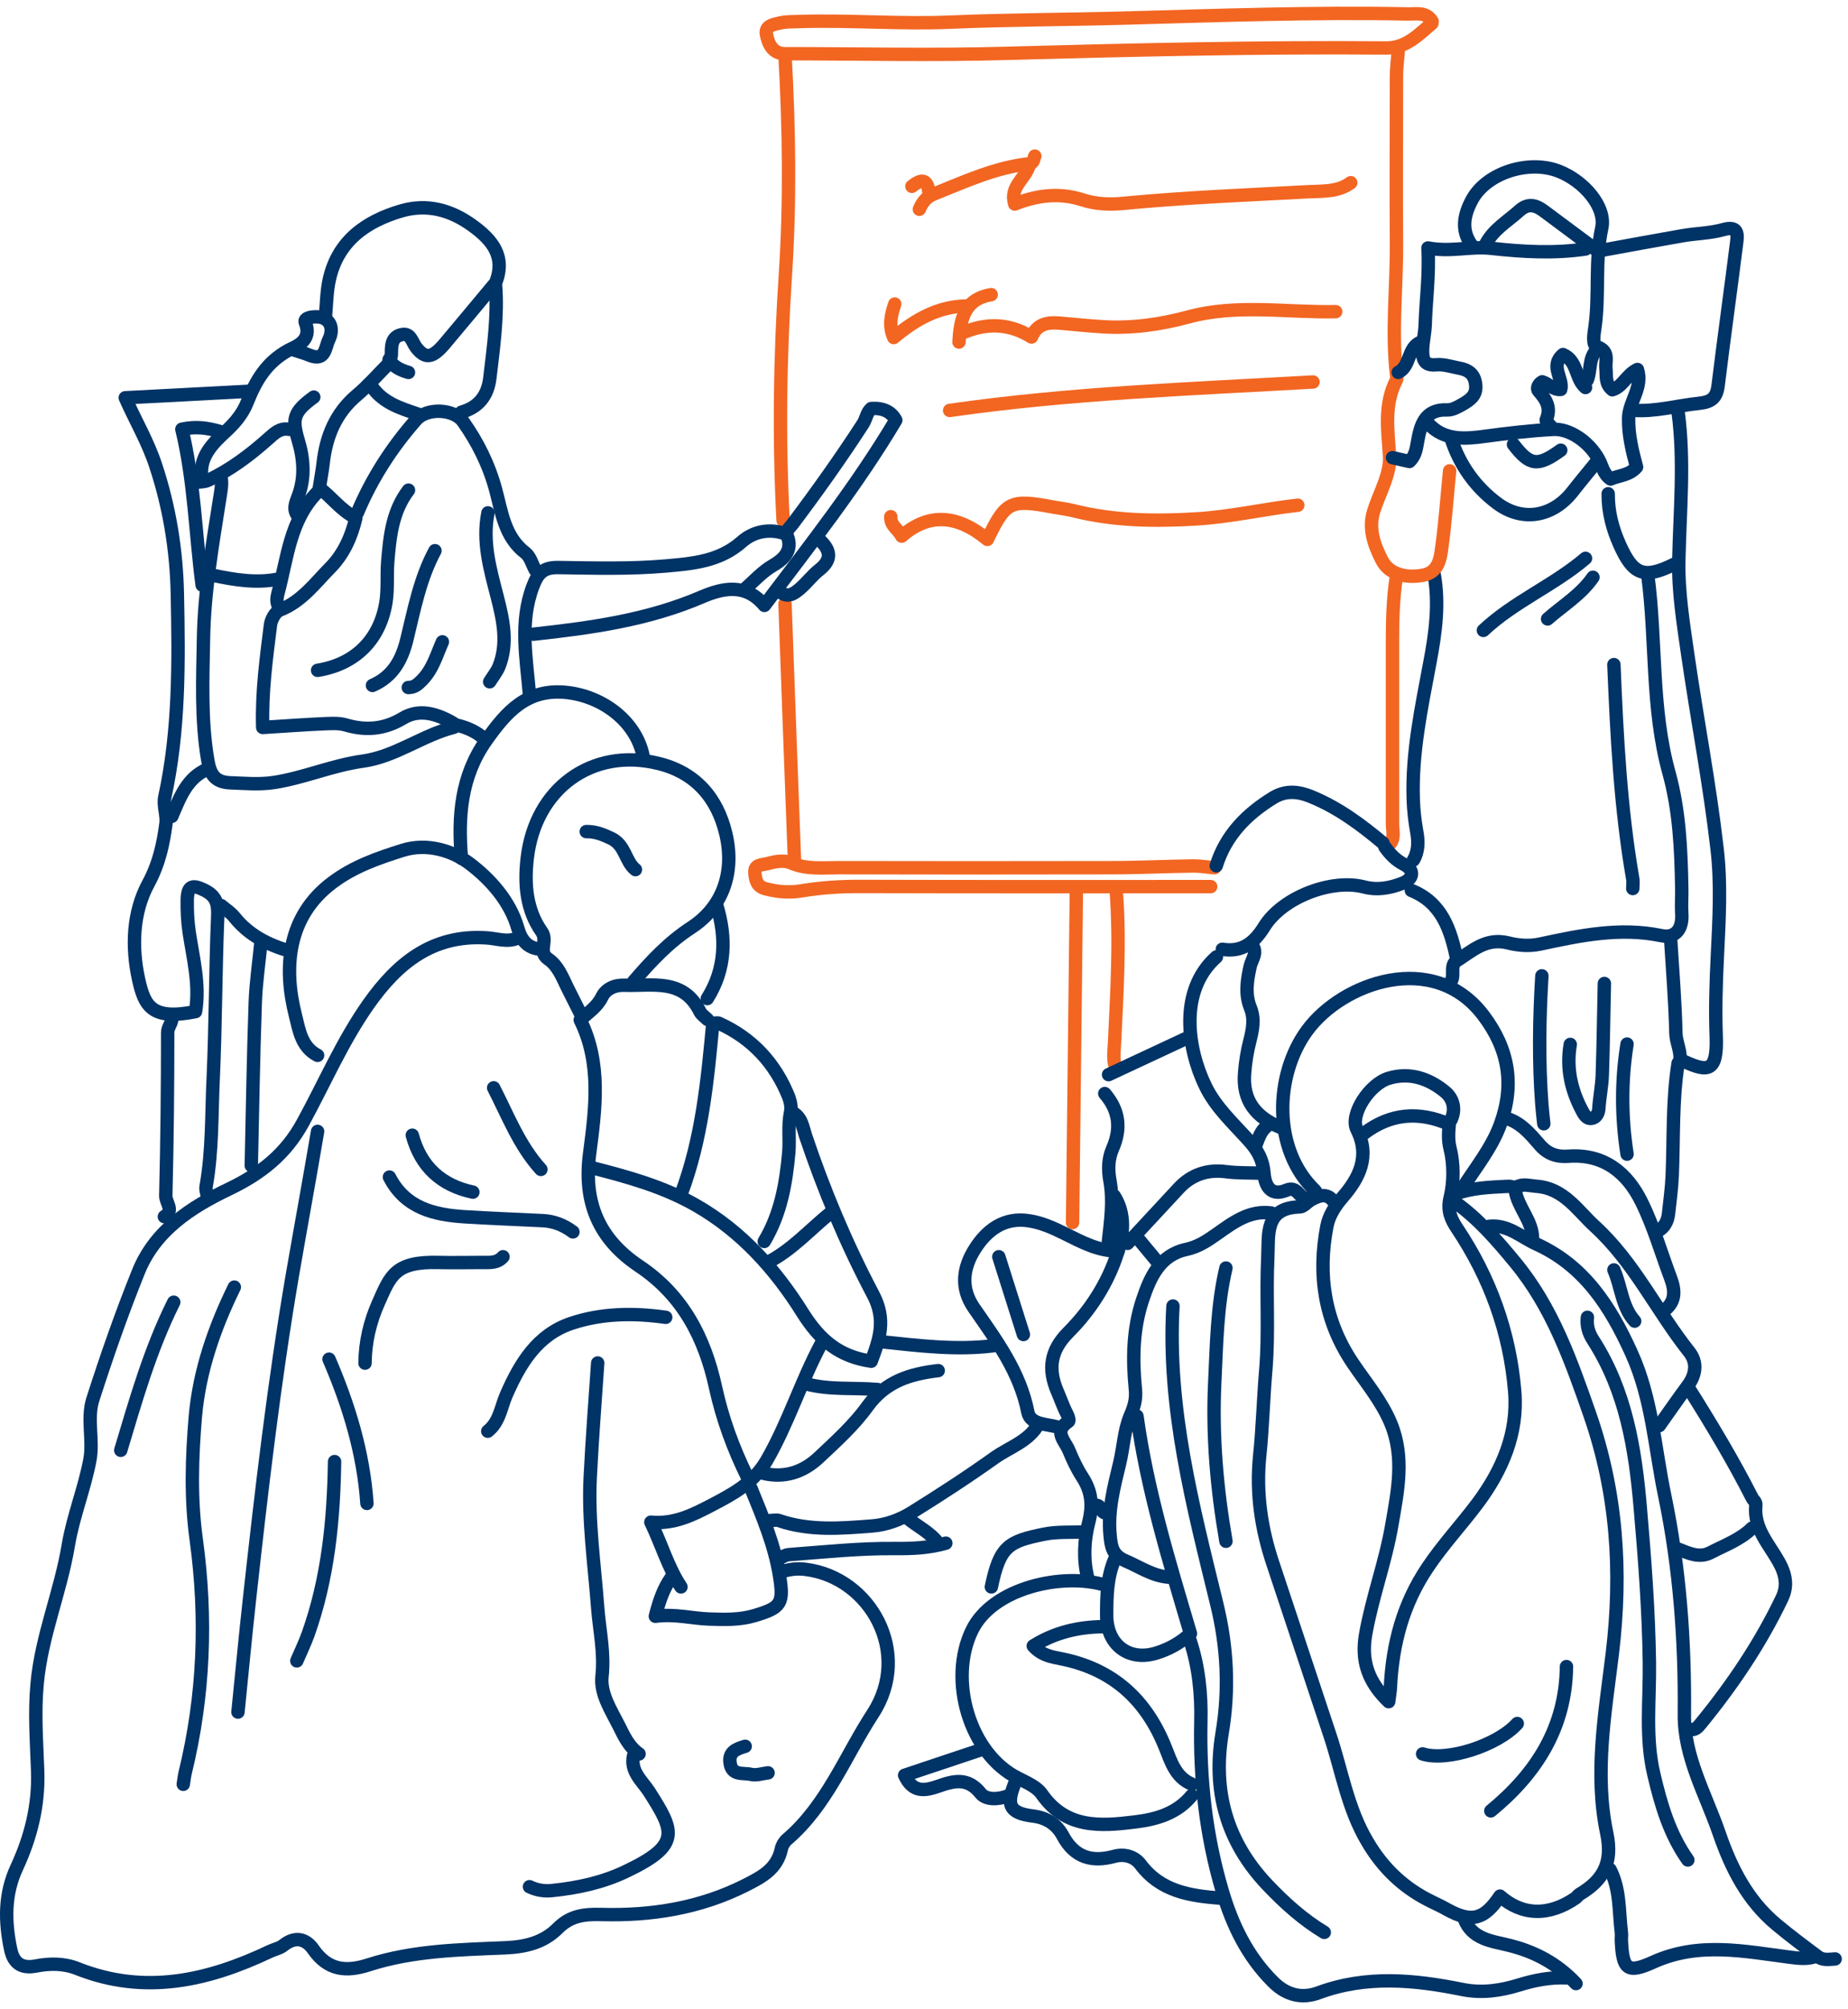 <svg width="138" height="150" viewBox="0 0 138 150" fill="none" xmlns="http://www.w3.org/2000/svg">
<path d="M38.699 70.013C37.898 70.388 37.096 70.051 36.295 70.013C32.287 69.766 29.689 71.892 27.517 74.963C25.565 77.737 24.246 80.834 22.63 83.789C21.338 86.173 19.476 87.625 17.097 88.765C14.253 90.126 11.564 91.862 10.323 94.973C9.069 98.083 7.958 101.271 6.936 104.459C6.471 105.898 6.988 107.505 6.716 108.969C6.316 111.121 5.463 113.194 5.101 115.358C4.519 118.858 3.097 122.136 2.774 125.687C2.567 127.877 2.735 130.029 2.812 132.206C2.903 134.759 2.308 137.144 1.248 139.424C0.33 141.407 0.356 143.416 0.796 145.528C1.041 146.695 1.739 146.941 2.657 146.773C3.73 146.565 4.777 146.565 5.76 146.954C10.802 148.963 15.533 147.874 20.174 145.671C20.497 145.516 20.885 145.451 21.157 145.23C22.036 144.531 22.837 144.712 23.406 145.541C24.492 147.097 25.849 147.226 27.53 146.682C30.826 145.619 34.278 145.554 37.704 145.412C39.217 145.347 40.574 145.036 41.647 143.96C42.578 143.027 43.586 142.885 44.905 142.924C48.628 143.027 52.261 142.457 55.66 140.746C56.914 140.111 58.026 139.528 58.349 138.025C58.401 137.766 58.569 137.493 58.763 137.325C61.749 134.772 63.12 131.091 65.188 127.916C68.123 123.393 65.007 117.769 60.172 117.16C59.5 117.069 58.931 117.16 58.337 117.341" stroke="#003366" stroke-linecap="round" stroke-linejoin="round"/>
<path d="M106.944 1.598C106.505 0.86 105.768 1.054 105.108 1.041C98.037 0.899 90.978 1.158 83.907 1.352C79.615 1.469 75.323 1.469 71.044 1.65C67.218 1.819 63.417 1.482 59.59 1.611C59.164 1.624 58.75 1.611 58.31 1.702C57.716 1.832 57.108 1.935 57.237 2.583C57.367 3.244 57.677 4.009 58.608 4.009C64.115 4.009 69.635 4.138 75.142 3.983C84.605 3.724 94.081 3.503 103.544 3.581C105.018 3.581 105.936 2.583 106.931 1.741" stroke="#F26622" stroke-linecap="round" stroke-linejoin="round"/>
<path d="M99.601 89.711C99.084 89.011 98.489 89.257 97.907 89.569C97.61 89.737 97.339 90.1 97.054 90.1C94.417 90.165 94.753 92.173 94.676 93.806C94.533 96.632 94.766 99.47 94.52 102.308C94.34 104.433 94.288 106.559 94.068 108.684C93.784 111.47 94.184 114.14 95.064 116.758C96.486 121.009 97.882 125.259 99.304 129.51C100.196 132.167 100.622 134.979 102.096 137.467C103.285 139.502 104.863 140.98 106.931 141.977C107.306 142.159 107.694 142.34 108.056 142.548C109.891 143.558 110.835 143.312 112.012 141.55C113.666 143.014 115.67 143.066 117.661 141.692C117.764 141.615 117.842 141.485 117.945 141.42C119.704 140.383 120.453 139.1 119.988 136.871C119.044 132.4 119.859 127.89 120.402 123.432C121.138 117.315 120.751 111.419 118.708 105.561C117.299 101.53 115.903 97.578 113.149 94.247C111.779 92.588 110.383 90.968 108.625 89.724" stroke="#003366" stroke-linecap="round" stroke-linejoin="round"/>
<path d="M87.591 97.5C87.152 105.133 89.078 112.43 90.862 119.739C91.651 122.953 91.806 126.141 91.263 129.381C90.539 133.722 91.599 137.506 94.65 140.72C95.93 142.068 97.3 143.299 98.89 144.258" stroke="#003366" stroke-linecap="round" stroke-linejoin="round"/>
<path d="M23.716 84.463C23.109 88.052 22.45 91.629 21.829 95.219C20.459 103.254 19.515 111.354 18.623 119.454C18.313 122.24 18.054 125.026 17.77 127.813" stroke="#003366" stroke-linecap="round" stroke-linejoin="round"/>
<path d="M118.541 98.342C118.463 98.964 118.631 99.522 118.967 100.04C121.411 103.837 122.109 108.14 122.484 112.507C122.82 116.369 123.117 120.244 123.169 124.119C123.207 126.905 122.846 129.718 123.505 132.478C124.035 134.733 124.681 136.936 126.039 138.854" stroke="#003366" stroke-linecap="round" stroke-linejoin="round"/>
<path d="M125.315 30.77C125.806 34.451 125.444 38.132 125.366 41.825C125.315 44.184 125.702 46.555 126.039 48.901C126.737 53.722 127.667 58.517 128.223 63.364C128.534 65.969 128.378 68.652 128.249 71.295C128.146 73.33 128.081 75.365 128.159 77.386C128.249 79.991 127.59 80.082 125.741 79.227" stroke="#003366" stroke-linecap="round" stroke-linejoin="round"/>
<path d="M101.864 84.605C103.842 83.102 105.975 82.946 108.224 83.931C108.173 84.527 108.121 85.085 108.289 85.758C108.573 86.912 108.573 88.247 108.289 89.413C108.056 90.372 108.367 91.046 108.793 91.681C111.275 95.388 112.749 99.47 113.111 103.876C113.37 106.973 112.193 109.747 110.332 112.235C109.116 113.855 107.746 115.319 106.608 117.017C104.76 119.765 103.984 122.745 103.829 125.972C103.816 126.257 103.764 126.543 103.7 127.035C102.161 125.558 101.631 123.989 101.98 122.007C102.472 119.22 103.48 116.564 103.945 113.79C104.372 111.315 104.902 108.801 103.868 106.274C103.17 104.589 102.006 103.228 101.011 101.751C98.903 98.615 98.386 95.18 99.085 91.552C99.227 90.787 99.666 90.061 100.261 89.374C101.489 87.962 102.342 86.329 101.321 84.307C100.778 83.218 102.265 80.924 103.7 80.497C105.29 80.017 106.712 80.523 107.914 81.508C108.509 82 108.741 82.791 108.354 83.607" stroke="#003366" stroke-linecap="round" stroke-linejoin="round"/>
<path d="M17.498 96.087C15.999 99.146 14.887 102.36 14.59 105.729C14.331 108.775 14.228 111.859 14.654 114.931C15.456 120.775 15.236 126.594 13.827 132.348C13.762 132.62 13.736 132.919 13.685 133.204" stroke="#003366" stroke-linecap="round" stroke-linejoin="round"/>
<path d="M58.621 4.139C58.931 9.621 59.008 15.09 58.646 20.572C58.246 26.65 58.155 32.754 58.478 38.845" stroke="#F26622" stroke-linecap="round" stroke-linejoin="round"/>
<path d="M90.41 66.189C81.645 66.189 72.893 66.202 64.128 66.176C62.706 66.176 61.284 66.267 59.888 66.5C58.957 66.656 58.104 66.591 57.199 66.358C56.514 66.189 56.423 65.71 56.372 65.204C56.307 64.505 56.863 64.595 57.341 64.466C57.923 64.297 58.582 64.207 59.022 64.401C60.198 64.919 61.388 64.777 62.577 64.777C69.364 64.79 76.138 64.79 82.925 64.777C84.994 64.777 87.075 64.673 89.143 64.647C89.66 64.647 90.178 64.738 90.695 64.777" stroke="#F26622" stroke-linecap="round" stroke-linejoin="round"/>
<path d="M18.494 29.215C15.482 29.371 12.456 29.539 9.354 29.695C10.13 31.444 11.047 32.987 11.616 34.723C12.663 37.872 13.18 41.099 13.245 44.365C13.348 49.432 13.4 54.513 12.301 59.528C12.172 60.15 12.482 60.863 12.392 61.498C12.185 63.04 11.875 64.479 11.086 65.943C9.91 68.107 9.819 70.686 10.349 73.11C10.789 75.106 11.319 76.181 14.602 75.52C14.938 73.511 14.421 71.555 14.124 69.585C14.008 68.794 13.969 67.978 13.982 67.174C14.008 66.124 14.357 66.008 15.249 66.448C16.154 66.889 16.309 67.485 16.257 68.457C16.089 72.462 16.102 76.492 15.921 80.497C15.792 83.192 15.869 85.901 15.391 88.571C15.339 88.843 15.469 89.141 15.52 89.413" stroke="#003366" stroke-linecap="round" stroke-linejoin="round"/>
<path d="M44.633 101.751C44.439 104.589 44.219 107.414 44.077 110.252C43.909 113.531 44.388 116.771 44.633 120.024C44.763 121.722 45.15 123.38 44.956 125.13C44.814 126.439 45.616 127.644 46.197 128.798C46.585 129.575 46.96 130.417 47.723 130.936" stroke="#003366" stroke-linecap="round" stroke-linejoin="round"/>
<path d="M88.859 122.434C89.518 124.417 89.725 126.478 89.673 128.525C89.583 132.815 90.048 137.014 91.263 141.135C92.013 143.688 93.138 146.034 95.064 147.952C96.072 148.963 97.236 149.222 98.464 148.768C102.032 147.446 105.626 147.796 109.207 148.522C110.681 148.82 112.09 148.6 113.434 148.185C114.611 147.822 115.761 147.602 116.976 147.654" stroke="#003366" stroke-linecap="round" stroke-linejoin="round"/>
<path d="M58.621 39.842C57.431 39.428 56.255 39.687 55.402 40.438C53.734 41.916 51.743 42.071 49.714 42.253C47.038 42.486 44.349 42.408 41.66 42.369C40.561 42.356 40.16 42.797 39.785 43.795C38.777 46.491 39.32 49.186 39.54 51.882" stroke="#003366" stroke-linecap="round" stroke-linejoin="round"/>
<path d="M98.05 28.516C88.988 29.034 79.913 29.345 70.915 30.641" stroke="#F26622" stroke-linecap="round" stroke-linejoin="round"/>
<path d="M123.052 42.966C123.698 47.864 123.298 52.88 124.629 57.688C125.418 60.539 125.534 63.429 125.586 66.332C125.599 66.941 125.547 67.563 125.586 68.172C125.676 69.338 125.133 70.077 124.034 69.844C120.945 69.209 117.958 69.844 114.998 70.479C114.145 70.66 113.33 70.57 112.606 70.388C110.965 69.987 109.943 70.984 108.78 71.723C108.172 72.112 108.78 72.98 108.211 73.421" stroke="#003366" stroke-linecap="round" stroke-linejoin="round"/>
<path d="M126.168 103.733C127.822 106.364 129.425 109.034 130.835 111.807C130.925 112.002 131.145 112.105 131.119 112.377C130.938 114.088 132.101 115.28 132.838 116.602C133.355 117.535 133.511 118.391 133.071 119.311C131.455 122.693 129.374 125.778 127.008 128.668C126.801 128.927 126.568 129.212 126.168 129.095" stroke="#003366" stroke-linecap="round" stroke-linejoin="round"/>
<path d="M100.869 13.638C99.938 14.338 98.8 14.26 97.753 14.312C93.138 14.558 88.51 14.74 83.907 15.18C82.873 15.284 81.813 15.245 80.805 14.908C79.124 14.377 77.483 14.558 75.776 15.232C75.362 13.949 76.591 13.327 76.849 12.355" stroke="#F26622" stroke-linecap="round" stroke-linejoin="round"/>
<path d="M80.378 66.474C80.288 74.743 80.184 82.998 80.094 91.266" stroke="#F26622" stroke-linecap="round" stroke-linejoin="round"/>
<path d="M96.912 37.717C94.365 38.002 91.857 38.598 89.285 38.741C86.234 38.922 83.222 38.883 80.235 38.145C79.731 38.015 79.201 37.95 78.684 37.86C75.439 37.251 75.116 37.406 73.733 40.27C71.449 38.378 69.316 38.296 67.334 40.024C67.088 39.519 66.48 39.246 66.519 38.572" stroke="#F26622" stroke-linecap="round" stroke-linejoin="round"/>
<path d="M83.494 93.392C82.033 93.405 80.792 92.731 79.538 92.109C78.672 91.681 77.793 91.279 76.849 91.137C74.987 90.839 73.682 91.824 72.777 93.275C71.911 94.662 71.704 96.165 72.738 97.656C74.406 100.066 76.164 102.412 76.758 105.431C76.952 106.403 78.258 106.287 79.098 106.572" stroke="#003366" stroke-linecap="round" stroke-linejoin="round"/>
<path d="M52.829 76.103C52.635 75.909 52.39 75.754 52.273 75.533C51.032 72.993 48.705 73.628 46.611 73.55C45.874 73.525 45.228 73.849 44.956 74.419C44.581 75.183 43.935 75.572 43.327 76.142C44.93 79.369 44.465 82.804 44.025 86.16C43.56 89.802 44.736 92.523 47.749 94.532C50.98 96.696 52.622 99.846 53.437 103.591C53.941 105.898 54.755 108.127 55.803 110.252" stroke="#003366" stroke-linecap="round" stroke-linejoin="round"/>
<path d="M99.744 23.267C96.072 23.345 92.375 22.671 88.716 23.669C86.661 24.226 84.528 24.524 82.369 24.395C81.283 24.33 80.197 24.213 79.124 24.122C78.232 24.045 77.431 24.174 77.03 25.159C75.362 24.122 73.656 24.097 71.924 24.835" stroke="#F26622" stroke-linecap="round" stroke-linejoin="round"/>
<path d="M28.939 27.233C28.189 27.984 27.478 28.801 26.663 29.488C25.06 30.835 24.349 32.585 24.129 34.594C24.065 35.164 23.948 35.734 23.845 36.434C24.737 37.069 25.422 38.08 26.573 38.663C26.262 40.011 25.681 41.346 24.672 42.37C23.522 43.536 22.526 44.91 20.898 45.545C20.561 45.674 20.251 46.245 20.199 46.646C19.889 49.135 19.54 51.623 19.618 54.305C21.311 54.202 22.863 54.085 24.414 54.02C24.879 54.007 25.345 53.981 25.836 54.124C27.297 54.552 28.693 54.461 30.089 53.618C31.33 52.867 32.675 53.294 33.877 54.007" stroke="#003366" stroke-linecap="round" stroke-linejoin="round"/>
<path d="M107.087 42.823C107.5 45.065 107.19 47.294 106.776 49.471C106.143 52.854 105.419 56.21 105.535 59.671C105.561 60.487 105.652 61.278 105.794 62.081C105.923 62.768 105.949 63.532 105.548 64.206" stroke="#003366" stroke-linecap="round" stroke-linejoin="round"/>
<path d="M120.234 139.567C120.997 141.045 120.88 142.664 121.074 144.246C121.1 144.427 121.074 144.621 121.074 144.816C121.165 147.019 121.501 147.369 123.466 146.475C126.853 144.945 130.253 145.671 133.653 146.112C134.286 146.19 134.881 146.267 135.489 146.086" stroke="#003366" stroke-linecap="round" stroke-linejoin="round"/>
<path d="M104.41 3.866C104.359 4.476 104.281 5.098 104.281 5.707C104.281 9.867 104.255 14.014 104.281 18.174C104.307 21.427 103.906 24.693 104.281 27.945C104.294 28.088 104.333 28.256 104.281 28.36C103.337 30.188 103.635 32.067 103.764 34.036C103.854 35.371 103.027 36.771 102.588 38.132C102.161 39.467 102.613 40.672 103.182 41.799C103.686 42.823 104.914 43.199 106.272 42.94C107.371 42.733 107.552 41.786 107.655 40.957C107.927 39.026 108.056 37.082 108.25 35.151" stroke="#F26622" stroke-linecap="round" stroke-linejoin="round"/>
<path d="M91.548 94.662C90.875 97.5 90.85 100.416 90.707 103.306C90.526 107.259 90.875 111.172 91.548 115.06" stroke="#003366" stroke-linecap="round" stroke-linejoin="round"/>
<path d="M104.268 43.095C104.022 44.689 103.984 46.296 103.984 47.916C103.984 52.452 103.984 56.988 103.984 61.511C103.984 61.977 104.152 62.483 103.854 62.923" stroke="#F26622" stroke-linecap="round" stroke-linejoin="round"/>
<path d="M34.46 30.771C35.739 30.408 36.425 29.54 36.58 28.218C36.851 25.911 37.187 23.604 37.006 21.271C37.006 21.219 36.993 21.168 37.006 21.129C37.782 19.172 36.787 17.941 35.313 16.865C33.684 15.673 31.9 15.18 29.948 15.75C27.324 16.528 25.242 17.98 24.596 20.844C24.389 21.764 24.389 22.723 24.299 23.669" stroke="#003366" stroke-linecap="round" stroke-linejoin="round"/>
<path d="M58.621 45.078C58.854 51.506 59.087 57.921 59.332 64.349" stroke="#F26622" stroke-linecap="round" stroke-linejoin="round"/>
<path d="M94.934 90.554C93.292 90.333 92.064 91.279 90.849 92.135C90.125 92.64 89.479 93.081 88.574 93.275C86.609 93.703 85.885 95.349 85.316 97.059C84.592 99.237 84.566 101.479 84.786 103.721C84.863 104.485 84.682 105.042 84.385 105.729C83.933 106.818 83.894 108.075 83.609 109.241C83.183 111.017 82.717 112.766 82.898 114.633C82.976 115.475 83.079 116.11 84.023 116.512C85.096 116.965 86.079 117.665 87.294 117.743" stroke="#003366" stroke-linecap="round" stroke-linejoin="round"/>
<path d="M33.89 54.293C31.537 54.889 29.534 56.483 27.103 56.82C24.828 57.131 22.721 58.064 20.471 58.414C19.372 58.582 18.312 58.479 17.213 58.44C15.972 58.401 15.675 57.714 15.507 56.703C15.003 53.696 15.145 50.664 15.197 47.631C15.261 44.184 15.843 40.815 16.373 37.432C16.464 36.81 16.619 36.214 16.502 35.592" stroke="#003366" stroke-linecap="round" stroke-linejoin="round"/>
<path d="M109.207 88.713C110.202 87.145 111.404 85.694 112.051 83.905C113.111 80.963 112.671 78.32 110.784 75.819C107.074 70.894 100.222 73.343 97.598 76.946C95.18 80.251 94.999 85.81 98.192 88.869C98.283 88.96 98.296 89.141 98.335 89.284" stroke="#003366" stroke-linecap="round" stroke-linejoin="round"/>
<path d="M82.498 118.326C79.331 117.38 74.121 118.534 72.583 121.709C70.786 125.402 72.402 130.936 76.009 132.737C76.668 133.074 77.431 133.398 77.793 133.93C79.59 136.509 82.149 136.34 84.748 136.016C86.364 135.822 87.889 135.381 88.988 134.046" stroke="#003366" stroke-linecap="round" stroke-linejoin="round"/>
<path d="M47.309 73.278C48.602 71.775 49.908 70.362 51.64 69.235C54.032 67.667 54.872 65.049 54.2 62.237C53.566 59.567 51.937 57.662 49.145 56.988C44.194 55.783 39.966 58.88 39.372 64.064C39.139 66.047 39.32 67.952 40.445 69.546C40.949 70.259 40.134 71.036 40.936 71.594C41.66 72.086 41.983 72.929 42.358 73.706C42.694 74.367 43.017 75.028 43.353 75.689" stroke="#003366" stroke-linecap="round" stroke-linejoin="round"/>
<path d="M111.185 91.551C112.581 91.383 113.576 92.342 114.701 92.86C118.295 94.48 120.247 97.513 121.837 101.025C123.388 104.459 123.569 108.114 124.319 111.678C125.431 117.043 125.832 122.473 125.78 127.968C125.741 131.156 127.383 133.955 128.391 136.897C129.296 139.515 130.512 141.887 132.658 143.675C133.666 144.517 134.713 145.295 135.773 146.086C136.148 146.358 136.613 146.267 137.04 146.241" stroke="#003366" stroke-linecap="round" stroke-linejoin="round"/>
<path d="M47.309 131.078C47.05 132.244 47.955 132.957 48.472 133.748C50.373 136.729 50.877 137.739 46.74 139.709C45.008 140.539 43.146 140.94 41.233 141.135C40.651 141.2 40.082 141.109 39.539 140.85" stroke="#003366" stroke-linecap="round" stroke-linejoin="round"/>
<path d="M120.518 49.614C120.738 54.966 121.01 60.332 121.928 65.619C121.966 65.853 121.928 66.086 121.928 66.332" stroke="#003366" stroke-linecap="round" stroke-linejoin="round"/>
<path d="M106.66 31.626C107.849 32.922 109.439 32.767 110.887 32.572C112.581 32.339 114.326 32.144 115.994 32.054C117.17 31.989 118.644 32.935 119.393 34.309C119.652 34.788 119.73 35.384 120.273 35.76C120.906 35.488 121.682 35.488 122.212 34.866C121.889 33.674 121.591 32.468 121.617 31.198C121.643 29.98 122.703 28.943 122.276 27.583C121.462 27.971 121.177 28.866 120.402 29.099C119.846 28.645 119.975 28.062 119.924 27.505C119.859 26.922 120.221 26.222 119.251 25.885C118.889 25.755 119.031 24.9 119.109 24.395C119.445 21.945 119.083 19.47 119.613 17.02C119.949 15.452 118.295 13.521 116.407 12.783C114.158 11.901 111.003 12.899 109.918 14.921C109.336 16.01 109.064 17.176 109.905 18.316" stroke="#003366" stroke-linecap="round" stroke-linejoin="round"/>
<path d="M19.476 70.44C19.333 71.905 19.114 73.369 19.062 74.834C18.92 78.89 18.855 82.959 18.765 87.016" stroke="#003366" stroke-linecap="round" stroke-linejoin="round"/>
<path d="M49.713 98.342C47.335 98.005 44.93 98.031 42.655 98.796C40.121 99.651 38.841 101.776 37.807 104.135C37.406 105.055 37.303 106.157 36.424 106.844" stroke="#003366" stroke-linecap="round" stroke-linejoin="round"/>
<path d="M119.807 73.421C119.755 75.689 119.729 77.957 119.652 80.225C119.626 81.08 119.445 81.922 119.393 82.778C119.367 83.115 119.212 83.374 118.954 83.465C118.643 83.568 118.436 83.426 118.23 83.076C117.338 81.469 116.95 79.784 117.26 77.97" stroke="#003366" stroke-linecap="round" stroke-linejoin="round"/>
<path d="M55.647 43.951C56.332 43.354 56.914 42.681 57.741 42.201C58.453 41.786 59.254 41.125 58.776 39.972C58.646 39.661 58.97 39.389 59.176 39.13C61.012 36.693 62.783 34.205 64.438 31.652C64.684 31.276 64.722 30.784 65.058 30.498C65.938 30.434 66.558 30.732 66.894 31.367C63.986 36.252 60.508 40.659 57.082 45.195C55.673 43.497 53.941 43.912 52.415 44.56C48.382 46.296 44.116 46.88 39.824 47.346" stroke="#003366" stroke-linecap="round" stroke-linejoin="round"/>
<path d="M103.415 63.222C103.79 63.753 104.217 64.207 104.825 64.518C105.639 64.932 105.6 65.619 104.682 65.956C103.803 66.293 102.872 66.475 101.864 66.215C99.408 65.58 95.749 67.006 94.405 69.183C93.642 70.414 92.737 71.101 91.276 70.868" stroke="#003366" stroke-linecap="round" stroke-linejoin="round"/>
<path d="M119.381 18.731C121.449 18.355 123.518 17.966 125.599 17.604C126.633 17.422 127.693 17.422 128.702 17.137C129.658 16.878 129.788 17.306 129.697 18.018C129.245 21.608 128.741 25.198 128.301 28.788C128.185 29.682 127.836 30.006 126.879 30.11C125.224 30.278 123.608 30.758 121.928 30.628" stroke="#003366" stroke-linecap="round" stroke-linejoin="round"/>
<path d="M30.504 36.59C29.288 38.184 29.107 40.076 28.952 41.968C28.875 42.953 28.978 43.951 28.823 44.949C28.383 47.722 26.561 49.588 23.716 50.042" stroke="#003366" stroke-linecap="round" stroke-linejoin="round"/>
<path d="M24.984 109.112C24.919 113.505 24.492 117.834 23.006 122.007C22.76 122.681 22.45 123.329 22.165 123.99" stroke="#003366" stroke-linecap="round" stroke-linejoin="round"/>
<path d="M37.562 93.82C37.135 94.312 36.566 94.247 36.01 94.247C34.924 94.247 33.839 94.273 32.766 94.247C29.482 94.156 29.159 95.245 28.267 97.241C27.633 98.653 27.271 100.183 27.258 101.764" stroke="#003366" stroke-linecap="round" stroke-linejoin="round"/>
<path d="M40.393 70.868C39.423 70.79 38.945 70.246 38.673 69.313C38.092 67.265 36.605 65.632 35.066 64.466C33.825 63.532 31.925 62.898 30.063 63.481C28.215 64.064 26.418 64.686 24.828 65.878C21.441 68.405 21.156 72.241 22.061 75.805C22.333 76.881 22.501 78.164 23.716 78.786" stroke="#003366" stroke-linecap="round" stroke-linejoin="round"/>
<path d="M39.966 42.538C39.734 42.11 39.591 41.553 39.242 41.281C37.678 40.089 37.471 38.261 37.019 36.577C36.515 34.71 35.687 33.038 34.588 31.483C33.89 30.498 31.861 30.434 31.072 31.341C29.249 33.414 27.763 35.721 26.69 38.274" stroke="#003366" stroke-linecap="round" stroke-linejoin="round"/>
<path d="M12.831 75.961C12.87 76.376 12.521 76.648 12.521 77.088C12.521 81.145 12.482 85.214 12.379 89.27C12.366 89.776 13.038 90.372 12.275 90.826" stroke="#003366" stroke-linecap="round" stroke-linejoin="round"/>
<path d="M93.525 70.583C93.926 71.14 93.474 71.632 93.357 72.138C93.125 73.188 92.957 74.224 93.383 75.261C93.706 76.065 93.538 76.894 93.344 77.659C93.138 78.462 93.008 79.253 92.944 80.069C92.75 82.182 93.81 83.426 95.645 84.177" stroke="#003366" stroke-linecap="round" stroke-linejoin="round"/>
<path d="M29.081 87.871C30.271 90.191 32.417 90.696 34.731 90.839C36.657 90.956 38.596 91.033 40.522 91.124C41.363 91.163 42.112 91.461 42.785 91.966" stroke="#003366" stroke-linecap="round" stroke-linejoin="round"/>
<path d="M82.356 121.436C80.507 121.462 78.775 121.864 77.159 122.875C77.793 123.588 78.542 123.691 79.253 123.834C83.093 124.598 85.601 126.879 87.036 130.495C87.45 131.532 87.799 132.698 89.001 133.191" stroke="#003366" stroke-linecap="round" stroke-linejoin="round"/>
<path d="M103.273 62.936C101.631 61.563 99.951 60.306 97.921 59.476C96.848 59.035 95.956 59.023 95.077 59.554C93.112 60.759 91.535 62.34 90.824 64.634" stroke="#003366" stroke-linecap="round" stroke-linejoin="round"/>
<path d="M83.352 66.474C83.649 70.297 83.404 74.121 83.223 77.944C83.197 78.553 83.081 79.188 83.352 79.784" stroke="#F26622" stroke-linecap="round" stroke-linejoin="round"/>
<path d="M83.21 89.283C84.063 90.644 83.895 92.147 83.455 93.521C82.731 95.776 81.451 97.785 79.784 99.457C78.426 100.817 78.245 102.217 78.957 103.876C79.202 104.433 79.396 105.029 79.68 105.561C79.797 105.768 79.861 106.079 79.784 106.118C78.646 106.857 79.525 107.569 79.81 108.256C80.094 108.943 80.404 109.617 80.805 110.239C81.516 111.328 81.632 112.338 81.296 113.673C80.96 114.956 80.883 116.395 81.219 117.756" stroke="#003366" stroke-linecap="round" stroke-linejoin="round"/>
<path d="M108.367 32.753C109 34.71 110.151 36.33 111.767 37.548C113.667 38.987 115.929 38.598 117.416 36.719C118.011 35.954 118.644 35.203 119.252 34.451" stroke="#003366" stroke-linecap="round" stroke-linejoin="round"/>
<path d="M125.314 79.369C124.875 82.143 124.991 84.942 124.875 87.728C124.836 88.674 124.707 89.621 124.603 90.567C124.539 91.215 124.254 91.733 123.621 91.979" stroke="#003366" stroke-linecap="round" stroke-linejoin="round"/>
<path d="M112.465 83.478C113.577 83.802 114.288 84.67 114.986 85.474C115.58 86.16 116.266 86.381 117.119 86.316C119.769 86.121 121.514 87.547 122.587 89.737C123.479 91.539 124.035 93.496 124.746 95.388C125.082 96.282 125.173 97.124 124.319 97.798" stroke="#003366" stroke-linecap="round" stroke-linejoin="round"/>
<path d="M57.07 92.679C58.298 90.631 58.699 88.35 58.905 86.018C58.983 85.033 58.828 84.035 59.035 83.037C59.112 82.687 59.035 82.26 58.905 81.91C57.897 79.382 56.178 77.516 53.683 76.389C53.566 76.337 53.398 76.389 53.23 76.389C52.829 80.704 52.416 85.033 50.864 89.141" stroke="#003366" stroke-linecap="round" stroke-linejoin="round"/>
<path d="M36.437 38.287C36.01 40.438 36.592 42.473 37.122 44.521C37.562 46.244 37.962 47.994 37.264 49.756C37.096 50.158 36.799 50.521 36.566 50.897" stroke="#003366" stroke-linecap="round" stroke-linejoin="round"/>
<path d="M123.905 106.429C124.616 105.431 125.302 104.433 126.025 103.461C126.659 102.619 126.762 101.699 126.142 100.921C123.711 97.863 122.031 94.234 119.096 91.552C117.778 90.346 116.782 88.7 114.714 88.558C114.223 88.519 113.77 88.364 113.305 88.584" stroke="#003366" stroke-linecap="round" stroke-linejoin="round"/>
<path d="M84.903 105.716C85.666 111.237 87.295 116.538 88.898 121.955C88.161 122.629 87.308 123.121 86.312 123.419C84.27 124.028 82.641 122.771 82.641 120.581C82.641 119.181 82.667 117.795 83.21 116.473" stroke="#003366" stroke-linecap="round" stroke-linejoin="round"/>
<path d="M70.63 115.203C69.377 115.566 68.097 115.617 66.817 115.604C64.167 115.578 61.542 115.864 58.905 116.058C58.66 116.071 58.44 116.239 58.194 116.33" stroke="#003366" stroke-linecap="round" stroke-linejoin="round"/>
<path d="M36.863 21.284C35.635 22.749 34.42 24.226 33.192 25.677C32.287 26.74 31.77 26.818 31.085 25.95C30.761 25.535 30.671 24.796 29.947 24.991C29.184 25.185 29.236 25.898 29.223 26.533C29.223 26.624 29.133 26.714 29.055 26.844C29.378 27.388 29.921 27.634 30.503 27.803" stroke="#003366" stroke-linecap="round" stroke-linejoin="round"/>
<path d="M56.074 111.094C56.94 113.22 57.832 115.319 58.207 117.613C58.543 119.713 58.349 120.011 56.358 120.607C55.233 120.944 54.096 120.905 52.958 120.866C51.678 120.827 50.424 120.464 48.938 120.659C49.235 119.479 49.558 118.572 50.127 117.769" stroke="#003366" stroke-linecap="round" stroke-linejoin="round"/>
<path d="M12.973 97.215C11.215 100.74 10.142 104.511 9.017 108.269" stroke="#003366" stroke-linecap="round" stroke-linejoin="round"/>
<path d="M115.14 72.85C114.946 76.064 114.895 79.278 115.14 82.479C115.179 82.959 115.231 83.425 115.283 83.892" stroke="#003366" stroke-linecap="round" stroke-linejoin="round"/>
<path d="M116.977 124.417C116.925 128.966 114.727 132.4 111.327 135.187" stroke="#003366" stroke-linecap="round" stroke-linejoin="round"/>
<path d="M24.57 101.466C26.056 104.913 27.142 108.464 27.401 112.235" stroke="#003366" stroke-linecap="round" stroke-linejoin="round"/>
<path d="M32.481 41.112C31.356 43.199 30.929 45.506 30.374 47.774C29.999 49.29 29.314 50.521 27.814 51.169" stroke="#003366" stroke-linecap="round" stroke-linejoin="round"/>
<path d="M94.236 87.586C93.344 87.547 92.452 87.586 91.547 87.469C90.19 87.288 88.975 87.676 88.018 88.713C86.751 90.087 85.471 91.448 84.204 92.821" stroke="#003366" stroke-linecap="round" stroke-linejoin="round"/>
<path d="M118.398 18.589C116.045 18.939 113.679 18.796 111.339 18.537C109.788 18.369 108.327 18.835 106.634 18.511C106.75 20.572 106.479 22.412 106.427 24.252C106.401 24.926 106.233 25.561 106.233 26.235C106.233 26.987 106.492 27.298 107.241 27.233C107.823 27.181 108.379 27.375 108.935 27.479C109.723 27.622 110.137 27.972 110.202 28.775C110.266 29.553 109.736 29.877 109.206 30.188C108.857 30.382 108.457 30.615 108.082 30.602C106.349 30.525 106.065 31.795 105.845 33.039C105.755 33.583 105.664 34.063 105.25 34.451C104.824 34.361 104.397 34.257 103.984 34.166" stroke="#003366" stroke-linecap="round" stroke-linejoin="round"/>
<path d="M77.559 106.287C76.835 107.596 75.413 108.023 74.289 108.814C72.272 110.252 70.178 111.613 68.071 112.922C67.192 113.466 66.17 113.842 65.11 113.92C62.783 114.101 60.456 114.296 58.181 113.518C57.974 113.44 57.716 113.518 57.483 113.518" stroke="#003366" stroke-linecap="round" stroke-linejoin="round"/>
<path d="M48.02 56.418C47.49 53.865 45.047 52.011 42.371 51.7C39.333 51.35 37.782 53.191 36.295 55.29C34.421 57.947 34.188 60.954 34.459 64.077" stroke="#003366" stroke-linecap="round" stroke-linejoin="round"/>
<path d="M75.867 132.919C75.091 134.72 75.336 135.355 77.146 135.575C78.219 135.705 78.943 136.249 79.37 137.053C80.262 138.712 81.581 139.023 83.209 138.582C84.024 138.362 84.748 138.634 85.161 139.178C86.687 141.213 88.859 141.524 91.121 141.705" stroke="#003366" stroke-linecap="round" stroke-linejoin="round"/>
<path d="M70.061 102.321C67.98 102.567 66.144 103.111 64.787 104.978C63.766 106.403 62.421 107.608 61.141 108.814C59.965 109.915 58.543 110.382 56.914 109.967" stroke="#003366" stroke-linecap="round" stroke-linejoin="round"/>
<path d="M124.758 70.155C124.901 72.475 125.094 74.782 125.146 77.101C125.159 77.801 125.508 78.397 125.456 79.084" stroke="#003366" stroke-linecap="round" stroke-linejoin="round"/>
<path d="M80.947 114.36C79.951 114.412 78.943 114.334 77.986 114.529C75.31 115.073 74.664 115.41 74.03 118.469" stroke="#003366" stroke-linecap="round" stroke-linejoin="round"/>
<path d="M119.097 18.588C117.83 17.642 116.55 16.696 115.283 15.75C114.675 15.297 114.094 15.141 113.434 15.75C112.542 16.554 111.456 17.163 110.9 18.316" stroke="#003366" stroke-linecap="round" stroke-linejoin="round"/>
<path d="M121.501 77.944C121.061 80.678 121.074 83.425 121.501 86.16" stroke="#003366" stroke-linecap="round" stroke-linejoin="round"/>
<path d="M61.31 100.338C59.81 103.15 58.866 106.222 57.263 109.008C56.255 110.745 54.717 111.535 53.114 112.378C51.743 113.09 50.347 113.803 48.602 113.635C49.429 115.358 49.895 117.03 50.851 118.469" stroke="#003366" stroke-linecap="round" stroke-linejoin="round"/>
<path d="M74.159 100.468C71.419 100.805 68.691 100.468 65.963 100.183" stroke="#003366" stroke-linecap="round" stroke-linejoin="round"/>
<path d="M90.837 71.438C87.993 73.952 88.678 78.32 90.009 81.067C90.772 82.661 92.103 83.866 93.267 85.162C93.939 85.901 94.314 86.614 94.392 87.599C94.469 88.558 94.922 89.335 96.059 88.856C96.848 88.519 96.977 89.361 97.481 89.452" stroke="#003366" stroke-linecap="round" stroke-linejoin="round"/>
<path d="M109.349 143.26C109.918 144.764 111.392 144.906 112.607 145.204C114.611 145.684 116.291 146.591 117.688 148.081" stroke="#003366" stroke-linecap="round" stroke-linejoin="round"/>
<path d="M59.19 83.05C59.875 83.413 59.953 84.164 60.146 84.76C61.517 88.843 63.184 92.821 65.188 96.619C66.197 98.511 65.679 99.975 65.059 101.621C62.667 101.271 61.232 100.066 59.927 97.992C57.923 94.791 55.376 91.927 51.976 89.983C49.533 88.584 46.883 87.858 44.194 87.171" stroke="#003366" stroke-linecap="round" stroke-linejoin="round"/>
<path d="M118.398 41.683C116.02 43.705 113.059 44.91 110.771 47.061" stroke="#003366" stroke-linecap="round" stroke-linejoin="round"/>
<path d="M82.498 81.638C83.571 82.882 83.752 84.229 83.08 85.759C82.757 86.497 82.731 87.314 82.886 88.156C83.157 89.659 82.938 91.176 82.77 92.679" stroke="#003366" stroke-linecap="round" stroke-linejoin="round"/>
<path d="M73.177 130.651C71.328 131.273 69.467 131.895 67.553 132.53C68.174 133.878 69.092 133.683 70.074 133.346C71.212 132.945 72.259 132.66 73.229 133.878C73.642 134.396 74.573 134.344 75.297 134.059" stroke="#003366" stroke-linecap="round" stroke-linejoin="round"/>
<path d="M16.374 32.196C15.533 31.963 14.693 31.807 13.581 32.041C14.512 35.903 14.59 39.816 15.094 43.678" stroke="#003366" stroke-linecap="round" stroke-linejoin="round"/>
<path d="M114.443 92.536C114.481 91.15 113.344 90.177 113.15 88.856C113.111 88.57 112.749 88.545 112.465 88.57C111.172 88.635 109.879 88.687 108.651 89.141" stroke="#003366" stroke-linecap="round" stroke-linejoin="round"/>
<path d="M77.275 11.655C77.172 11.875 77.211 12.186 76.849 12.225C74.341 12.497 72.079 13.547 69.778 14.467C69.17 14.7 68.885 15.089 68.653 15.621" stroke="#F26622" stroke-linecap="round" stroke-linejoin="round"/>
<path d="M113.304 128.668C111.818 130.314 108.043 131.519 106.233 130.936" stroke="#003366" stroke-linecap="round" stroke-linejoin="round"/>
<path d="M53.528 67.602C54.252 70.012 54.2 72.345 52.817 74.548" stroke="#003366" stroke-linecap="round" stroke-linejoin="round"/>
<path d="M21.881 26.105C22.308 26.248 22.734 26.364 23.148 26.533C24.298 26.986 24.273 25.962 24.544 25.392C24.854 24.757 24.828 24.032 24.117 23.733C23.717 23.565 22.618 23.643 22.799 24.083C23.368 25.496 21.984 25.898 21.545 26.144C19.89 27.051 19.102 28.412 18.455 30.045C18.158 30.796 17.641 31.47 16.981 32.092C15.934 33.064 14.745 34.127 15.107 35.877" stroke="#003366" stroke-linecap="round" stroke-linejoin="round"/>
<path d="M120.092 36.862C120.079 38.209 120.415 39.479 120.958 40.685C121.94 42.862 122.716 43.277 125.043 42.11" stroke="#003366" stroke-linecap="round" stroke-linejoin="round"/>
<path d="M23.432 29.643C21.906 30.758 21.79 31.263 22.281 32.909C22.682 34.244 22.785 35.656 22.281 37.004C22.074 37.561 21.829 38.054 22.294 38.572" stroke="#003366" stroke-linecap="round" stroke-linejoin="round"/>
<path d="M36.863 81.21C37.936 83.296 38.776 85.525 40.392 87.3" stroke="#003366" stroke-linecap="round" stroke-linejoin="round"/>
<path d="M74.587 93.82C75.194 95.751 75.815 97.695 76.422 99.626" stroke="#003366" stroke-linecap="round" stroke-linejoin="round"/>
<path d="M105.393 66.474C107.681 67.394 108.328 69.416 108.78 71.581" stroke="#003366" stroke-linecap="round" stroke-linejoin="round"/>
<path d="M118.398 28.93C117.622 28.282 117.816 26.935 116.717 26.468C115.709 27.323 116.756 28.23 116.549 29.073C115.993 29.125 115.644 28.645 115.166 28.503C114.869 28.658 114.727 29.008 114.895 29.189C115.463 29.825 115.851 30.447 115.463 31.341C115.412 31.445 115.722 31.704 115.864 31.898" stroke="#003366" stroke-linecap="round" stroke-linejoin="round"/>
<path d="M30.788 84.748C31.421 87.093 32.947 88.493 35.312 88.998" stroke="#003366" stroke-linecap="round" stroke-linejoin="round"/>
<path d="M130.835 114.075C129.956 114.943 128.792 115.358 127.719 115.915C126.879 116.343 126.09 115.941 125.315 115.643" stroke="#003366" stroke-linecap="round" stroke-linejoin="round"/>
<path d="M72.181 22.839C70.087 22.878 68.381 23.824 66.739 25.198C66.351 24.304 66.545 23.5 66.816 22.697" stroke="#F26622" stroke-linecap="round" stroke-linejoin="round"/>
<path d="M65.55 103.733C63.767 103.578 61.944 103.785 60.185 103.306" stroke="#003366" stroke-linecap="round" stroke-linejoin="round"/>
<path d="M88.859 77.387C86.829 78.333 84.812 79.279 82.783 80.225" stroke="#003366" stroke-linecap="round" stroke-linejoin="round"/>
<path d="M61.167 40.27C61.995 41.022 62.201 41.747 61.167 42.551C60.65 42.953 60.249 43.51 59.732 43.951C59.28 44.339 58.763 44.702 58.181 44.106" stroke="#003366" stroke-linecap="round" stroke-linejoin="round"/>
<path d="M21.596 32.053C20.911 31.924 20.498 32.339 20.032 32.753C18.662 33.971 17.188 35.086 15.52 35.864C15.236 35.993 14.861 35.967 14.538 36.019" stroke="#003366" stroke-linecap="round" stroke-linejoin="round"/>
<path d="M62.008 90.554C60.469 91.798 59.138 93.314 57.341 94.234" stroke="#003366" stroke-linecap="round" stroke-linejoin="round"/>
<path d="M20.742 43.238C19.114 43.549 17.523 43.29 15.933 42.953" stroke="#003366" stroke-linecap="round" stroke-linejoin="round"/>
<path d="M23.716 36.732C21.66 38.806 21.466 41.631 20.768 44.249C20.678 44.586 20.587 45.026 20.885 45.376" stroke="#003366" stroke-linecap="round" stroke-linejoin="round"/>
<path d="M47.451 64.919C46.676 64.297 46.715 63.105 45.642 62.587C45.008 62.288 44.452 62.068 43.78 62.081" stroke="#003366" stroke-linecap="round" stroke-linejoin="round"/>
<path d="M120.518 94.804C121.074 96.061 121.1 97.539 122.07 98.627" stroke="#003366" stroke-linecap="round" stroke-linejoin="round"/>
<path d="M15.521 57.403C13.944 58.064 13.439 59.541 12.832 60.941" stroke="#003366" stroke-linecap="round" stroke-linejoin="round"/>
<path d="M33.037 47.916C32.597 48.901 32.326 49.951 31.511 50.78C31.188 51.104 30.943 51.325 30.49 51.325" stroke="#003366" stroke-linecap="round" stroke-linejoin="round"/>
<path d="M113.02 33.181C114.248 34.775 114.83 34.853 116.55 33.609" stroke="#003366" stroke-linecap="round" stroke-linejoin="round"/>
<path d="M118.954 43.095C118.062 44.391 116.718 45.195 115.567 46.206" stroke="#003366" stroke-linecap="round" stroke-linejoin="round"/>
<path d="M27.814 28.93C28.654 30.097 29.934 30.486 31.201 30.913" stroke="#003366" stroke-linecap="round" stroke-linejoin="round"/>
<path d="M55.647 130.366C55.014 130.56 54.38 130.767 54.523 131.636C54.665 132.595 55.518 132.323 56.087 132.465C56.475 132.556 56.927 132.4 57.354 132.349" stroke="#003366" stroke-linecap="round" stroke-linejoin="round"/>
<path d="M16.515 67.602C16.852 67.887 17.226 68.12 17.498 68.457C18.571 69.805 20.006 70.531 21.609 70.997" stroke="#003366" stroke-linecap="round" stroke-linejoin="round"/>
<path d="M106.104 25.535C105.083 25.95 105.354 27.336 104.41 27.803" stroke="#003366" stroke-linecap="round" stroke-linejoin="round"/>
<path d="M67.8 113.363C68.549 113.972 69.454 114.399 70.062 115.203" stroke="#003366" stroke-linecap="round" stroke-linejoin="round"/>
<path d="M119.239 26.105C118.618 26.74 118.825 27.634 118.528 28.373" stroke="#003366" stroke-linecap="round" stroke-linejoin="round"/>
<path d="M36.153 55.148C35.584 54.629 34.912 54.331 34.175 54.15" stroke="#003366" stroke-linecap="round" stroke-linejoin="round"/>
<path d="M69.364 14.338C69.247 13.275 68.73 13.405 68.097 13.91" stroke="#F26622" stroke-linecap="round" stroke-linejoin="round"/>
<path d="M74.018 21.997C71.988 22.334 71.704 23.876 71.613 25.535" stroke="#F26622" stroke-linecap="round" stroke-linejoin="round"/>
<path d="M85.044 92.536C85.51 93.107 85.988 93.664 86.454 94.234" stroke="#003366" stroke-linecap="round" stroke-linejoin="round"/>
<path d="M94.65 84.035C94.159 84.385 94.004 84.929 93.797 85.447" stroke="#003366" stroke-linecap="round" stroke-linejoin="round"/>
<path d="M81.8 112.378C82.253 112.3 82.188 113.026 82.653 112.948" stroke="#003366" stroke-linecap="round" stroke-linejoin="round"/>
</svg>
